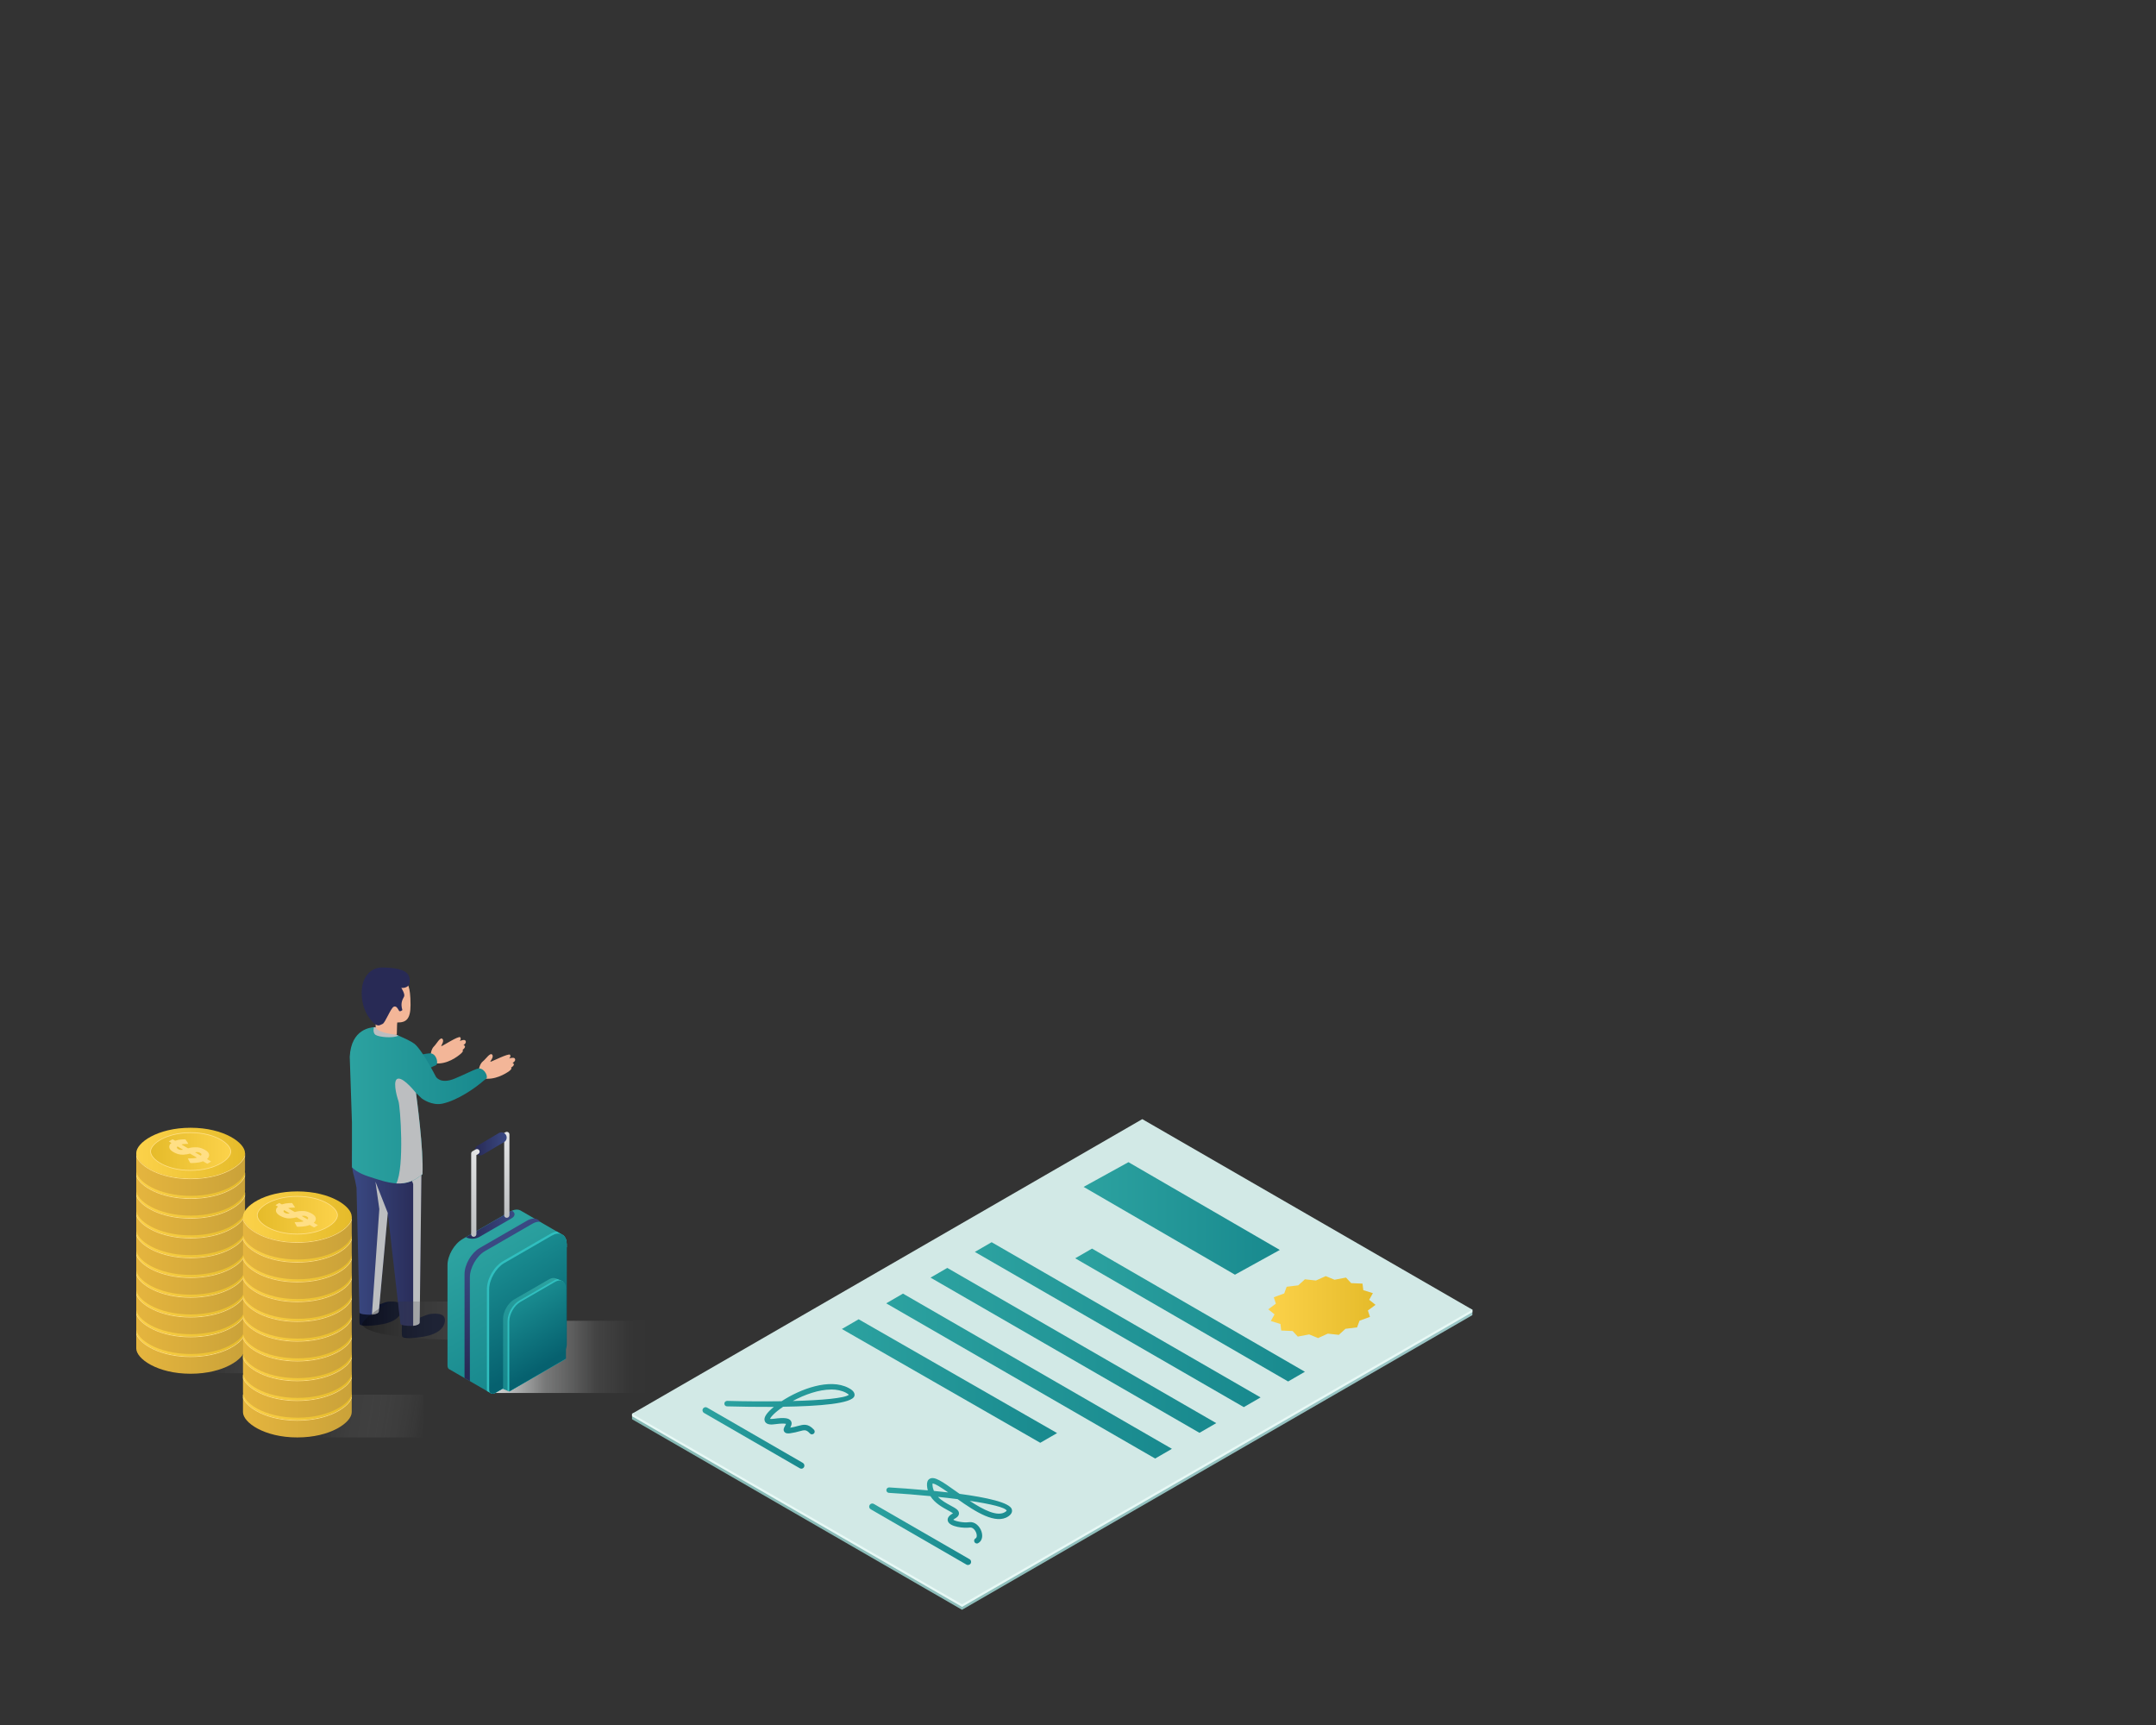 <?xml version="1.0" encoding="UTF-8"?>
<svg xmlns="http://www.w3.org/2000/svg" xmlns:xlink="http://www.w3.org/1999/xlink" viewBox="0 0 500 400">
  <rect x="0" y="0" width="500" height="400" fill="#333333" stroke="none"/>
  <defs>
    <linearGradient id="linear-gradient" x1="146.58" y1="317.03" x2="341.46" y2="317.03" gradientUnits="userSpaceOnUse">
      <stop offset="0" stop-color="#86b9b4"/>
      <stop offset="1" stop-color="#9cc7c7"/>
    </linearGradient>
    <linearGradient id="linear-gradient-2" x1="251.3" y1="282.53" x2="296.8" y2="282.53" gradientUnits="userSpaceOnUse">
      <stop offset="0" stop-color="#2ca2a0"/>
      <stop offset="1" stop-color="#18898e"/>
    </linearGradient>
    <linearGradient id="linear-gradient-3" x1="249.35" y1="304.93" x2="302.62" y2="304.93" xlink:href="#linear-gradient-2"/>
    <linearGradient id="linear-gradient-4" x1="226.08" y1="307.17" x2="292.34" y2="307.17" xlink:href="#linear-gradient-2"/>
    <linearGradient id="linear-gradient-5" x1="215.8" y1="313.13" x2="282.06" y2="313.13" xlink:href="#linear-gradient-2"/>
    <linearGradient id="linear-gradient-6" x1="205.52" y1="319.09" x2="271.78" y2="319.09" xlink:href="#linear-gradient-2"/>
    <linearGradient id="linear-gradient-7" x1="195.24" y1="320.24" x2="245.15" y2="320.24" xlink:href="#linear-gradient-2"/>
    <linearGradient id="linear-gradient-8" x1="201.58" y1="355.76" x2="225.22" y2="355.76" xlink:href="#linear-gradient-2"/>
    <linearGradient id="linear-gradient-9" x1="162.91" y1="333.44" x2="186.55" y2="333.44" xlink:href="#linear-gradient-2"/>
    <linearGradient id="linear-gradient-10" x1="294.12" y1="303.09" x2="319" y2="303.09" gradientUnits="userSpaceOnUse">
      <stop offset="0" stop-color="#fcd24a"/>
      <stop offset="1" stop-color="#e5bb2a"/>
    </linearGradient>
    <linearGradient id="linear-gradient-11" x1="170.5" y1="-21.48" x2="188.52" y2="-18.08" gradientTransform="translate(9.73 247.69) rotate(30) skewX(-30)" xlink:href="#linear-gradient-2"/>
    <linearGradient id="linear-gradient-12" x1="211.79" y1="-20.35" x2="236" y2="-15.78" gradientTransform="translate(9.73 247.69) rotate(30) skewX(-30)" xlink:href="#linear-gradient-2"/>
    <linearGradient id="linear-gradient-13" x1="81.57" y1="287.02" x2="97.75" y2="287.02" gradientUnits="userSpaceOnUse">
      <stop offset="0" stop-color="#3a4983"/>
      <stop offset="1" stop-color="#282a55"/>
    </linearGradient>
    <linearGradient id="linear-gradient-14" x1="81.07" y1="256.31" x2="112.87" y2="256.31" xlink:href="#linear-gradient-2"/>
    <linearGradient id="New_Gradient_Swatch_1" data-name="New Gradient Swatch 1" x1="83.99" y1="306.27" x2="129.71" y2="306.27" gradientUnits="userSpaceOnUse">
      <stop offset="0" stop-color="#000" stop-opacity=".3"/>
      <stop offset="1" stop-color="#fff" stop-opacity="0"/>
    </linearGradient>
    <linearGradient id="linear-gradient-15" x1="114.83" y1="314.64" x2="150.84" y2="314.64" gradientUnits="userSpaceOnUse">
      <stop offset="0" stop-color="#d1d3d4"/>
      <stop offset=".32" stop-color="rgba(225, 227, 227, .63)" stop-opacity=".63"/>
      <stop offset=".65" stop-color="rgba(241, 242, 242, .29)" stop-opacity=".29"/>
      <stop offset=".88" stop-color="rgba(251, 251, 251, .08)" stop-opacity=".08"/>
      <stop offset="1" stop-color="#fff" stop-opacity="0"/>
    </linearGradient>
    <linearGradient id="linear-gradient-16" x1="109.87" y1="288.9" x2="124.91" y2="314.95" xlink:href="#linear-gradient-2"/>
    <linearGradient id="linear-gradient-17" x1="626.56" y1="294.66" x2="614.91" y2="313.3" gradientTransform="translate(742.48) rotate(-180) scale(1 -1)" gradientUnits="userSpaceOnUse">
      <stop offset="0" stop-color="#18898e"/>
      <stop offset="1" stop-color="#06616f"/>
    </linearGradient>
    <linearGradient id="linear-gradient-18" x1="632.37" y1="291.22" x2="620.75" y2="309.82" gradientTransform="translate(742.48) rotate(-180) scale(1 -1)" xlink:href="#linear-gradient-13"/>
    <linearGradient id="linear-gradient-19" x1="623.15" y1="284" x2="634.41" y2="284" gradientTransform="translate(742.48) rotate(-180) scale(1 -1)" xlink:href="#linear-gradient-13"/>
    <linearGradient id="linear-gradient-20" x1="620.38" y1="269.78" x2="629.53" y2="275.07" gradientTransform="translate(742.48) rotate(-180) scale(1 -1)" gradientUnits="userSpaceOnUse">
      <stop offset="0" stop-color="#e6e7e8"/>
      <stop offset=".97" stop-color="#bcbec0"/>
      <stop offset="1" stop-color="#d1d3d4"/>
    </linearGradient>
    <linearGradient id="linear-gradient-21" x1="624.98" y1="265.25" x2="632.35" y2="265.25" gradientTransform="translate(742.48) rotate(-180) scale(1 -1)" xlink:href="#linear-gradient-13"/>
    <linearGradient id="linear-gradient-22" x1="627.29" y1="273.76" x2="637.18" y2="279.47" xlink:href="#linear-gradient-20"/>
    <linearGradient id="linear-gradient-23" x1="130.9" y1="298.64" x2="117.64" y2="319.87" xlink:href="#linear-gradient-2"/>
    <linearGradient id="linear-gradient-24" x1="622.37" y1="303.01" x2="614.57" y2="315.5" xlink:href="#linear-gradient-17"/>
    <linearGradient id="New_Gradient_Swatch_1-2" data-name="New Gradient Swatch 1" x1="43.44" y1="311.08" x2="74.02" y2="315.83" xlink:href="#New_Gradient_Swatch_1"/>
    <linearGradient id="linear-gradient-25" x1="31.61" y1="312.68" x2="56.82" y2="312.68" gradientUnits="userSpaceOnUse">
      <stop offset="0" stop-color="#e5b53e"/>
      <stop offset="1" stop-color="#caa239"/>
    </linearGradient>
    <linearGradient id="linear-gradient-26" x1="31.61" y1="308.63" x2="56.82" y2="308.63" xlink:href="#linear-gradient-10"/>
    <linearGradient id="linear-gradient-27" x1="34.99" y1="308.28" x2="53.44" y2="308.28" gradientUnits="userSpaceOnUse">
      <stop offset="0" stop-color="#e5bb2a"/>
      <stop offset="1" stop-color="#fcd24a"/>
    </linearGradient>
    <linearGradient id="linear-gradient-28" y1="308.1" y2="308.1" xlink:href="#linear-gradient-25"/>
    <linearGradient id="linear-gradient-29" x1="31.61" y1="304.05" x2="56.82" y2="304.05" xlink:href="#linear-gradient-10"/>
    <linearGradient id="linear-gradient-30" y1="303.7" y2="303.7" xlink:href="#linear-gradient-27"/>
    <linearGradient id="linear-gradient-31" y1="303.52" y2="303.52" xlink:href="#linear-gradient-25"/>
    <linearGradient id="linear-gradient-32" x1="31.61" y1="299.47" x2="56.82" y2="299.47" xlink:href="#linear-gradient-10"/>
    <linearGradient id="linear-gradient-33" y1="299.11" y2="299.11" xlink:href="#linear-gradient-27"/>
    <linearGradient id="linear-gradient-34" y1="298.93" y2="298.93" xlink:href="#linear-gradient-25"/>
    <linearGradient id="linear-gradient-35" x1="31.61" y1="294.88" x2="56.82" y2="294.88" xlink:href="#linear-gradient-10"/>
    <linearGradient id="linear-gradient-36" y1="294.53" y2="294.53" xlink:href="#linear-gradient-27"/>
    <linearGradient id="linear-gradient-37" y1="294.35" y2="294.35" xlink:href="#linear-gradient-25"/>
    <linearGradient id="linear-gradient-38" x1="31.61" y1="290.3" x2="56.82" y2="290.3" xlink:href="#linear-gradient-10"/>
    <linearGradient id="linear-gradient-39" y1="289.94" y2="289.94" xlink:href="#linear-gradient-27"/>
    <linearGradient id="linear-gradient-40" y1="289.76" y2="289.76" xlink:href="#linear-gradient-25"/>
    <linearGradient id="linear-gradient-41" x1="31.61" y1="285.71" x2="56.82" y2="285.71" xlink:href="#linear-gradient-10"/>
    <linearGradient id="linear-gradient-42" y1="285.36" y2="285.36" xlink:href="#linear-gradient-27"/>
    <linearGradient id="linear-gradient-43" y1="285.18" y2="285.18" xlink:href="#linear-gradient-25"/>
    <linearGradient id="linear-gradient-44" x1="31.61" y1="281.13" x2="56.82" y2="281.13" xlink:href="#linear-gradient-10"/>
    <linearGradient id="linear-gradient-45" y1="280.78" y2="280.78" xlink:href="#linear-gradient-27"/>
    <linearGradient id="linear-gradient-46" y1="280.59" y2="280.59" xlink:href="#linear-gradient-25"/>
    <linearGradient id="linear-gradient-47" x1="31.61" y1="276.54" x2="56.82" y2="276.54" xlink:href="#linear-gradient-10"/>
    <linearGradient id="linear-gradient-48" y1="276.19" y2="276.19" xlink:href="#linear-gradient-27"/>
    <linearGradient id="linear-gradient-49" y1="276.01" y2="276.01" xlink:href="#linear-gradient-25"/>
    <linearGradient id="linear-gradient-50" x1="31.61" y1="271.96" x2="56.82" y2="271.96" xlink:href="#linear-gradient-10"/>
    <linearGradient id="linear-gradient-51" y1="271.61" y2="271.61" xlink:href="#linear-gradient-27"/>
    <linearGradient id="linear-gradient-52" y1="271.43" y2="271.43" xlink:href="#linear-gradient-25"/>
    <linearGradient id="linear-gradient-53" x1="31.61" y1="267.38" x2="56.82" y2="267.38" xlink:href="#linear-gradient-10"/>
    <linearGradient id="linear-gradient-54" y1="267.02" y2="267.02" xlink:href="#linear-gradient-27"/>
    <linearGradient id="New_Gradient_Swatch_1-3" data-name="New Gradient Swatch 1" x1="68.05" y1="325.98" x2="98.63" y2="330.74" xlink:href="#New_Gradient_Swatch_1"/>
    <linearGradient id="linear-gradient-55" x1="56.35" y1="327.45" x2="81.57" y2="327.45" xlink:href="#linear-gradient-25"/>
    <linearGradient id="linear-gradient-56" x1="56.35" y1="323.4" x2="81.57" y2="323.4" xlink:href="#linear-gradient-10"/>
    <linearGradient id="linear-gradient-57" x1="59.74" y1="323.05" x2="78.18" y2="323.05" xlink:href="#linear-gradient-27"/>
    <linearGradient id="linear-gradient-58" x1="56.35" y1="322.87" x2="81.57" y2="322.87" xlink:href="#linear-gradient-25"/>
    <linearGradient id="linear-gradient-59" x1="56.35" y1="318.82" x2="81.57" y2="318.82" xlink:href="#linear-gradient-10"/>
    <linearGradient id="linear-gradient-60" x1="59.74" y1="318.47" x2="78.18" y2="318.47" xlink:href="#linear-gradient-27"/>
    <linearGradient id="linear-gradient-61" x1="56.35" y1="318.28" x2="81.57" y2="318.28" xlink:href="#linear-gradient-25"/>
    <linearGradient id="linear-gradient-62" x1="56.35" y1="314.23" x2="81.57" y2="314.23" xlink:href="#linear-gradient-10"/>
    <linearGradient id="linear-gradient-63" x1="59.74" y1="313.88" x2="78.18" y2="313.88" xlink:href="#linear-gradient-27"/>
    <linearGradient id="linear-gradient-64" x1="56.35" y1="313.7" x2="81.57" y2="313.7" xlink:href="#linear-gradient-25"/>
    <linearGradient id="linear-gradient-65" x1="56.35" y1="309.65" x2="81.57" y2="309.65" xlink:href="#linear-gradient-10"/>
    <linearGradient id="linear-gradient-66" x1="59.74" y1="309.3" x2="78.18" y2="309.3" xlink:href="#linear-gradient-27"/>
    <linearGradient id="linear-gradient-67" x1="56.35" y1="309.12" x2="81.57" y2="309.12" xlink:href="#linear-gradient-25"/>
    <linearGradient id="linear-gradient-68" x1="56.35" y1="305.07" x2="81.57" y2="305.07" xlink:href="#linear-gradient-10"/>
    <linearGradient id="linear-gradient-69" x1="59.74" y1="304.71" x2="78.18" y2="304.71" xlink:href="#linear-gradient-27"/>
    <linearGradient id="linear-gradient-70" x1="56.35" y1="304.53" x2="81.57" y2="304.53" xlink:href="#linear-gradient-25"/>
    <linearGradient id="linear-gradient-71" x1="56.35" y1="300.48" x2="81.57" y2="300.48" xlink:href="#linear-gradient-10"/>
    <linearGradient id="linear-gradient-72" x1="59.74" y1="300.13" x2="78.18" y2="300.13" xlink:href="#linear-gradient-27"/>
    <linearGradient id="linear-gradient-73" x1="56.35" y1="299.95" x2="81.57" y2="299.95" xlink:href="#linear-gradient-25"/>
    <linearGradient id="linear-gradient-74" x1="56.35" y1="295.9" x2="81.57" y2="295.9" xlink:href="#linear-gradient-10"/>
    <linearGradient id="linear-gradient-75" x1="59.74" y1="295.54" x2="78.18" y2="295.54" xlink:href="#linear-gradient-27"/>
    <linearGradient id="linear-gradient-76" x1="56.35" y1="295.36" x2="81.57" y2="295.36" xlink:href="#linear-gradient-25"/>
    <linearGradient id="linear-gradient-77" x1="56.35" y1="291.31" x2="81.57" y2="291.31" xlink:href="#linear-gradient-10"/>
    <linearGradient id="linear-gradient-78" x1="59.74" y1="290.96" x2="78.18" y2="290.96" xlink:href="#linear-gradient-27"/>
    <linearGradient id="linear-gradient-79" x1="56.35" y1="290.78" x2="81.57" y2="290.78" xlink:href="#linear-gradient-25"/>
    <linearGradient id="linear-gradient-80" x1="56.35" y1="286.73" x2="81.57" y2="286.73" xlink:href="#linear-gradient-10"/>
    <linearGradient id="linear-gradient-81" x1="59.74" y1="286.38" x2="78.18" y2="286.38" xlink:href="#linear-gradient-27"/>
    <linearGradient id="linear-gradient-82" x1="56.35" y1="286.19" x2="81.57" y2="286.19" xlink:href="#linear-gradient-25"/>
    <linearGradient id="linear-gradient-83" x1="56.35" y1="282.14" x2="81.57" y2="282.14" xlink:href="#linear-gradient-10"/>
    <linearGradient id="linear-gradient-84" x1="59.74" y1="281.79" x2="78.18" y2="281.79" xlink:href="#linear-gradient-27"/>
  </defs>
  <g style="isolation: isolate;">
    <g id="Layer_2" data-name="Layer 2">
      <g id="Layer_2-2" data-name="Layer 2">
        <g id="Front">
          <rect width="500" height="400" style="fill: none; stroke-width: 0px;"/>
          <g>
            <polygon points="341.46 303.69 341.46 304.96 223.11 373.28 222.94 373.19 146.58 329.1 146.58 327.83 149.32 326.78 149.84 327.2 159.02 321.91 264.91 260.78 337.07 302.43 341.46 303.69" style="fill: url(#linear-gradient); stroke-width: 0px;"/>
            <polygon points="341.46 303.69 341.46 304.27 223.11 372.61 146.58 328.41 146.58 327.83 149.32 326.78 149.84 327.2 159.02 321.91 264.91 260.78 337.07 302.43 341.46 303.69" style="fill: #e8f9f6; stroke-width: 0px;"/>
            <polygon points="146.57 327.83 223.11 372.02 341.45 303.69 264.91 259.51 146.57 327.83" style="fill: #d2e9e6; stroke-width: 0px;"/>
            <g>
              <polygon points="251.3 275.22 286.4 295.58 296.8 289.84 261.7 269.49 251.3 275.22" style="fill: url(#linear-gradient-2); stroke-width: 0px;"/>
              <polygon points="249.35 291.78 298.73 320.34 302.62 318.09 253.25 289.53 249.35 291.78" style="fill: url(#linear-gradient-3); stroke-width: 0px;"/>
              <polygon points="226.08 290.3 288.45 326.29 292.34 324.04 229.97 288.05 226.08 290.3" style="fill: url(#linear-gradient-4); stroke-width: 0px;"/>
              <polygon points="215.8 296.26 278.17 332.25 282.06 330 219.69 294.01 215.8 296.26" style="fill: url(#linear-gradient-5); stroke-width: 0px;"/>
              <polygon points="205.52 302.22 267.89 338.21 271.78 335.96 209.41 299.97 205.52 302.22" style="fill: url(#linear-gradient-6); stroke-width: 0px;"/>
              <polygon points="195.24 308.17 241.25 334.56 245.15 332.31 199.13 305.92 195.24 308.17" style="fill: url(#linear-gradient-7); stroke-width: 0px;"/>
            </g>
            <g>
              <path d="M224.49,362.89c.25,0,.49-.13.63-.36.19-.34.08-.78-.27-.98l-22.2-12.81c-.34-.21-.79-.08-.98.26-.2.35-.08.79.26.98l22.19,12.82c.11.07.24.1.36.1Z" style="fill: url(#linear-gradient-8); stroke-width: 0px;"/>
              <path d="M185.83,340.57c.25,0,.49-.13.62-.36.2-.34.08-.79-.26-.99l-22.2-12.82c-.34-.2-.78-.08-.98.26-.2.34-.08.78.26.98l22.2,12.82c.11.07.24.1.36.1Z" style="fill: url(#linear-gradient-9); stroke-width: 0px;"/>
            </g>
            <polygon points="298.39 298.38 297.82 299.93 295.4 300.82 295.89 302.3 294.12 303.61 295.58 304.78 294.72 306.32 296.94 307.01 297.13 308.53 299.77 308.64 300.97 309.93 303.62 309.43 305.67 310.28 307.93 309.25 310.49 309.53 312.03 308.13 314.72 307.8 315.29 306.25 317.71 305.36 317.23 303.88 319 302.57 317.53 301.4 318.39 299.86 316.17 299.17 315.98 297.65 313.35 297.54 312.15 296.25 309.49 296.75 307.45 295.91 305.18 296.93 302.62 296.65 301.08 298.05 298.39 298.38" style="fill: url(#linear-gradient-10); stroke-width: 0px;"/>
            <path d="M188.3,332.61c-.17,0-.34-.07-.46-.2-.88-.95-1.22-.85-2.48-.51-.54.15-1.22.33-2.09.45-.31.04-1.05.15-1.39-.36-.32-.47-.04-.98.19-1.38.06-.11.17-.3.22-.43-.21-.07-.85-.17-2.65.08-.45.06-1.81.25-2.24-.64-.33-.67.06-1.51,1.17-2.6.26-.25.56-.52.89-.78-3.83.02-7.67-.05-10.86-.13-.35,0-.62-.3-.62-.65,0-.35.34-.62.65-.62,4.26.12,8.63.14,12.63.08,4.31-2.83,11.12-5.39,15.5-3.09.41.21,1.65.87,1.39,1.86-.47,1.79-8.21,2.39-16.53,2.51-1.92,1.29-2.88,2.37-3.04,2.81.13.02.39.05.89-.02,2.38-.33,3.48-.19,3.93.47.37.55.11,1.15-.14,1.6.71-.11,1.27-.26,1.77-.4,1.31-.35,2.34-.64,3.74.87.24.26.22.66-.03.89-.12.11-.28.17-.43.17ZM192.75,322.21c-2.86,0-6.16,1.18-8.9,2.66,6.83-.18,12.11-.66,13.01-1.45-.09-.09-.28-.25-.69-.47-1-.52-2.16-.75-3.41-.75Z" style="fill: url(#linear-gradient-11); stroke-width: 0px;"/>
            <path d="M226.55,357.91c-.23,0-.46-.13-.57-.35-.16-.31-.03-.69.28-.85.32-.16.32-.7.17-1.17-.23-.72-.84-1.43-1.52-1.33-1.27.19-4.62-.1-5.08-1.47-.15-.45-.08-1.12,1.1-1.78.04-.02.07-.04.09-.05-.25-.19-.75-.46-1.14-.67-1.31-.71-3.09-1.68-4.11-3.31-3.14-.31-6.42-.57-9.62-.76-.35-.02-.61-.32-.59-.67.02-.35.34-.61.67-.59,1.96.12,5.26.34,8.94.68-.1-.35-.16-.72-.19-1.12-.05-.78.16-1.3.64-1.57,1.08-.6,2.76.54,6.15,2.96.25.18.5.36.76.54,6.19.83,11.68,2,12.13,3.6.11.4.07,1-.77,1.59-2.92,2.05-7.7-1.05-11.81-3.96-1.45-.19-2.98-.36-4.56-.53.86.89,2.01,1.51,2.96,2.03,1.16.63,1.92,1.04,1.92,1.8,0,.66-.65,1.03-.86,1.15-.26.14-.39.25-.46.32.45.35,2.36.76,3.64.57,1.39-.2,2.51.95,2.91,2.2.37,1.19.05,2.24-.82,2.68-.09.05-.19.07-.28.07ZM224.89,348.02c3.15,2.08,6.48,3.81,8.29,2.54.24-.17.28-.26.28-.27-.31-.74-3.71-1.55-8.57-2.27ZM216.58,345.72c1.09.11,2.21.22,3.32.35-1.52-1.07-3.14-2.12-3.64-2.06.01.03-.02.14,0,.38.03.49.15.93.32,1.33Z" style="fill: url(#linear-gradient-12); stroke-width: 0px;"/>
          </g>
          <g>
            <path d="M99.89,244.47s.12-1.22.74-1.81c.62-.59,1.47-2.31,1.99-1.73.52.58-.55,1.73-.21,1.64.34-.08,4-2.46,4.32-2.04.32.41-.12.87-.12.87,0,0,1.07-.47,1.32-.11.26.36.02.75-.43,1.05,0,0,.91.24-.24,1.13,0,0,.39.18-.38.86-.76.67-3.19,2.51-5.82,2.24,0,0-1.32-1.58-1.18-2.12Z" style="fill: #f3b698; stroke-width: 0px;"/>
            <path d="M84.23,248.59s0-.03,0-.03l.93,1.54h0c.17.21,1.81,1.99,4.39,1.66,1.53-.19,4.83-1.6,7.56-2.87,1.34-.62,2.54-1.21,3.33-1.6.48-.24.64-.21.77-.38.48-.62-.09-2.78-1.6-2.66-1.09.08-1.83.35-4.07.69-.19.02-.41.06-.63.09-3.68.5-5.28,1.07-5.28,1.07,0,0-.64-3.86-1.79-6.47-.02,0-.93.48-.94.48,0,0-5.69,3.34-2.66,8.49Z" style="fill: #19888e; stroke-width: 0px;"/>
            <path d="M111.08,247.82s.24-1.2.92-1.72c.67-.52,1.7-2.15,2.16-1.52.46.63-.72,1.67-.37,1.61.35-.05,4.23-2.04,4.5-1.6.27.45-.22.85-.22.85,0,0,1.11-.36,1.33.03.22.38-.06.75-.53,1,0,0,.88.34-.35,1.1,0,0,.36.22-.46.82-.82.6-3.43,2.18-6.02,1.65,0,0-1.16-1.71-.97-2.23Z" style="fill: #f3b698; stroke-width: 0px;"/>
            <path d="M95.74,306.27s3.1-1.48,4.15-1.59c1.05-.11,3.38-.26,3.3,1.5-.07,1.76-1.74,3.17-4.6,3.7-2.85.52-5.18.52-5.33,0-.15-.53-.03-2.93-.03-2.93l2.51-.68Z" style="fill: #0f152b; stroke-width: 0px;"/>
            <path d="M85.9,303.44s3-1.47,4.05-1.58c1.05-.11,3.34-.23,3.27,1.54-.08,1.76-1.61,3.12-4.46,3.64-2.85.53-5.18.53-5.33,0-.15-.53-.03-2.93-.03-2.93l2.51-.67Z" style="fill: #0f152b; stroke-width: 0px;"/>
            <path d="M97.75,270.35l-.42,36.34c0,.36-.65.67-1.51.75-.14.02-.29.02-.44.02-1.07,0-2.52-.12-2.52-.54l-2.93-25.63-2.08,22.81c0,.38-.69.69-1.6.75-.11.02-.23.02-.34.02-1.07,0-2.55-.13-2.55-.54l-.68-28.94c-.23-1.28-.46-2.29-.61-2.77-.7-1.97-.44-5.79-.44-5.79.25-.67,5.35.17,9.06.98,1.21.27,2.28.5,2.96.69.19.05.33.09.46.13,2.16.65,3.65,1.73,3.65,1.73Z" style="fill: url(#linear-gradient-13); stroke-width: 0px;"/>
            <path d="M89.93,281.29l-2.08,22.81c0,.38-.69.69-1.6.75l1.72-24.48-.9-6.36,2.87,7.28Z" style="fill: #bcbec0; mix-blend-mode: multiply; stroke-width: 0px;"/>
            <path d="M97.75,270.35l-.42,36.34c0,.36-.65.67-1.51.75v-32.88l-2.18-6.07c.19.05.33.09.46.13,2.16.65,3.65,1.73,3.65,1.73Z" style="fill: #bcbec0; mix-blend-mode: multiply; stroke-width: 0px;"/>
            <path d="M112.82,250.01c-.08.2-.24.21-.64.56-2.03,1.79-6.03,4.54-9.49,5.33-2.53.57-4.71-1.07-4.92-1.22h0s-1.29-1.26-1.29-1.26v.03c.1.72,1.81,13.23,1.5,18.82-.03.03-.06.05-.09.08-1.12.95-2.22,1.53-3.35,1.82-.55.15-1.1.22-1.66.25-.31.01-.63.01-.95-.01-2.09-.11-4.24-.88-6.55-1.63-1.74-.57-2.97-1.31-3.76-2.1v-1.1s0-3.09,0-3.09v-6.25s-.51-15.17-.51-15.17c.32-6.61,5.05-6.8,5.66-6.89.01,0,.04,0,.05,0,.53.03,3.22.95,5.6,1.97,1.54.65,2.97,1.34,3.65,1.86.06.05.12.1.19.16.75.66,1.69,2.03,2.54,3.42,1.23,2.01,2.28,4.06,2.28,4.06,0,0,1,1.88,4.42.44,2.55-1.07,4-1.86,5.12-2.25,1.43-.5,2.54,1.44,2.24,2.16Z" style="fill: url(#linear-gradient-14); stroke-width: 0px;"/>
            <path d="M97.96,272.28s-.06.05-.09.08c-1.12.95-2.22,1.53-3.35,1.82-.55.14-1.1.22-1.66.25-.32.01-.63.01-.95,0,1.93-3.8.92-17.92.49-19.12-.5-1.42-1.42-5.13,0-5.2,1.42-.07,4.07,3.33,4.07,3.33v.03c.1.72,1.81,13.23,1.5,18.82Z" style="fill: #bcbec0; mix-blend-mode: multiply; stroke-width: 0px;"/>
            <path d="M92.4,240.16c-1.29.65-4.48.33-5.28-.17-.79-.51-.39-1.8-.39-1.8.38-.05,3.17.91,5.67,1.97Z" style="fill: #bcbec0; mix-blend-mode: multiply; stroke-width: 0px;"/>
            <path d="M94.38,228.18l-.51.13c.03-.12.05-.21.05-.21l-3.67-.45-3.13,7.94v2.65c.52,1.31,4.76,1.69,4.86,1.74.1.04.06-2.6.15-2.87,0,0,0,0,0-.01,2,.02,3.08-.69,3.08-4.07,0-4.7-.84-4.86-.84-4.86Z" style="fill: #f3b698; stroke-width: 0px;"/>
            <path d="M93.31,234.23s-.55.47-.76.17c-.21-.3-.57-1.28-1.25-.95-.69.33-1.97,3.73-2.57,3.98-.6.24-1.04.76-2.1-.24-1.16-1.09-2.78-3.36-2.75-7.12.03-3.93,2.5-5.72,4.59-5.72,6.46,0,6.6,1.95,6.53,3.32-.09,1.64-1.93,1.4-1.93,1.4,0,0,.89,1.4.66,1.97-.24.57-.97,1.38-.41,3.2Z" style="fill: #282a55; stroke-width: 0px;"/>
            <path d="M129.71,301.8h-39.31s-7.23,4.41-6.33,5.55c4.02,5.12,45.65,2.92,45.65,2.92v-8.47Z" style="fill: url(#New_Gradient_Swatch_1); mix-blend-mode: multiply; stroke-width: 0px;"/>
          </g>
          <g>
            <rect x="114.83" y="306.27" width="36.01" height="16.74" style="fill: url(#linear-gradient-15); mix-blend-mode: multiply; stroke-width: 0px;"/>
            <path d="M131.43,288.56v.61l-14.38,32.56-2.22,1.28c-.34.19-.64.23-.88.13l-.21-.12-.78-.45-8.69-5.02c-.05-.01-.1-.04-.14-.08h-.02c-.2-.17-.33-.46-.33-.85v-23.25c0-2.24,1.56-4.95,3.51-6.06l.77-.45,10.22-5.91c.14-.07.29-.14.43-.21.75-.33,1.43-.34,1.96-.07.05.03.11.06.17.1l8.27,4.79,1.05.61.47.28c.5.41.8,1.13.8,2.1Z" style="fill: url(#linear-gradient-16); stroke-width: 0px;"/>
            <path d="M131.43,288.56v.61l-14.38,32.56-2.22,1.28c-.34.19-.64.23-.88.13l-.21-.12-.78-.45c-.03-.11-.04-.23-.04-.38v-23.25c0-2.44,1.65-5.29,3.75-6.5l11-6.35c.49-.28.98-.46,1.44-.52l1.05.61.47.28c.5.41.8,1.13.8,2.1Z" style="fill: #30bfbf; stroke-width: 0px;"/>
            <path d="M113.44,298.95v23.25c0,.38.11.66.31.82l.21.12c.24.1.55.06.88-.14l1.03-.59.81-.47.39-.23,11.95-6.89.81-.47.22-.13c.77-.44,1.4-1.53,1.4-2.42v-23.25c0-.97-.3-1.69-.79-2.1-.14-.12-.3-.21-.47-.27-.61-.24-1.38-.15-2.24.35l-11,6.35c-1.93,1.12-3.5,3.83-3.5,6.06Z" style="fill: url(#linear-gradient-17); stroke-width: 0px;"/>
            <path d="M107.73,295.45v24.1l1.24.71v-24.09c0-2.22,1.57-4.95,3.5-6.06l11-6.35c.65-.37,1.26-.52,1.79-.44-.1-.14-.2-.26-.32-.36-.14-.11-.3-.21-.47-.26-.6-.24-1.38-.15-2.24.35l-11,6.35c-1.93,1.12-3.5,3.83-3.5,6.06Z" style="fill: url(#linear-gradient-18); stroke-width: 0px;"/>
            <path d="M108.07,286.88s.03.02.05.03c.8.46,2.14.44,2.99-.05l7.56-4.37c.85-.49.89-1.26.08-1.73,0,0-.02,0-.03-.02-.15.06-.29.14-.44.22l-10.21,5.91Z" style="fill: url(#linear-gradient-19); stroke-width: 0px;"/>
            <path d="M117.53,282.39c.34,0,.61-.27.61-.61v-18.72c0-.22-.11-.42-.3-.52-.19-.11-.42-.11-.61,0l-2.24,1.29c-.29.17-.39.54-.22.83.17.29.54.39.83.22l1.33-.77v17.67c0,.33.27.61.61.61Z" style="fill: url(#linear-gradient-20); stroke-width: 0px;"/>
            <path d="M111.34,267.93c.21,0,.42-.05.62-.17l4.95-2.93c.58-.34.77-1.08.43-1.66-.34-.58-1.09-.77-1.66-.43l-4.95,2.93c-.58.34-.77,1.08-.43,1.66.23.38.63.6,1.04.6Z" style="fill: url(#linear-gradient-21); stroke-width: 0px;"/>
            <path d="M109.87,286.79c.33,0,.61-.27.61-.61v-18.34l.45-.26c.29-.17.39-.54.22-.83-.17-.29-.54-.39-.83-.22l-.75.43c-.19.11-.3.31-.3.53v18.7c0,.33.27.61.61.61Z" style="fill: url(#linear-gradient-22); stroke-width: 0px;"/>
            <path d="M131.26,315.06l-13.14,7.59-.41-.16-1.04-.41v-16.32c0-1.62,1.15-3.61,2.56-4.43l8.03-4.64c.62-.37,1.18-.43,1.63-.26l.38.15,1.29.54-.76.86c0,.06.01.12.01.18v15.44l1.45,1.46Z" style="fill: url(#linear-gradient-23); stroke-width: 0px;"/>
            <path d="M131.26,315.06l-13.14,7.59-.41-.16v-16.16c0-1.79,1.21-3.89,2.76-4.77l8.03-4.64c.25-.15.51-.26.76-.33l1.29.54-.76.86c0,.06.01.12.01.18v15.44l1.45,1.46Z" style="fill: #30bfbf; stroke-width: 0px;"/>
            <path d="M118.11,306.33v16.32l.39-.23,12.76-7.36v-16.32c0-.71-.22-1.24-.57-1.54-.11-.08-.22-.15-.35-.19-.44-.18-1.01-.11-1.63.25l-8.03,4.64c-1.41.82-2.56,2.81-2.56,4.43Z" style="fill: url(#linear-gradient-24); stroke-width: 0px;"/>
          </g>
          <g>
            <rect x="43.84" y="308.49" width="29.78" height="9.92" style="fill: url(#New_Gradient_Swatch_1-2); mix-blend-mode: multiply; stroke-width: 0px;"/>
            <g>
              <path d="M56.82,308.63v4.05c0,2.39-4.91,5.87-12.61,5.87s-12.61-3.47-12.61-5.87v-4.05h3.85c2.16-1.05,5.16-1.81,8.76-1.81s6.59.76,8.76,1.81h3.85Z" style="fill: url(#linear-gradient-25); stroke-width: 0px;"/>
              <path d="M56.82,308.63v.82c-.92,2.36-5.64,5.22-12.61,5.22s-11.68-2.85-12.61-5.22v-.82c0,2.39,4.91,5.87,12.61,5.87s12.61-3.48,12.61-5.87Z" style="fill: #ffdf85; stroke-width: 0px;"/>
              <path d="M56.82,308.63c0,2.39-4.91,5.87-12.61,5.87s-12.61-3.48-12.61-5.87,4.91-5.87,12.61-5.87,12.61,3.48,12.61,5.87Z" style="fill: url(#linear-gradient-26); stroke-width: 0px;"/>
              <path d="M44.22,312.74c-5.73,0-9.39-2.64-9.39-4.46s3.66-4.46,9.39-4.46,9.39,2.64,9.39,4.46-3.66,4.46-9.39,4.46Z" style="fill: #ffdf85; stroke-width: 0px;"/>
              <path d="M53.44,308.28c0,1.75-3.59,4.29-9.22,4.29s-9.22-2.54-9.22-4.29,3.59-4.29,9.22-4.29,9.22,2.54,9.22,4.29Z" style="fill: url(#linear-gradient-27); stroke-width: 0px;"/>
              <path d="M39.99,305.46s.06-.01.09,0l.54.31s.32-.06.88-.22c.72-.1,1.22-.12,1.51-.08.47.66.69,1,.66,1.02-.92.02-1.44.07-1.58.15l1.53.89c.62-.21,1.38-.28,2.26-.22.56.07,1.12.27,1.68.59.93.54,1.17,1.16.71,1.87l-.27.25.94.54s.04.04.01.06l-.82.47s-.06.02-.1,0l-.97-.56c-.4.23-1.23.38-2.49.43l-.41-.02-.05-.03c-.39-.65-.55-.99-.5-1.02.95,0,1.65-.05,2.08-.19l-1.63-.94c-.41.13-.93.22-1.57.26-.78.02-1.53-.18-2.27-.61-.93-.54-1.19-1.14-.78-1.82.12-.13.22-.23.32-.28l-.57-.33s-.04-.04,0-.06l.82-.47ZM41.38,307.75c.28.16.64.2,1.08.11l-1.31-.76c-.21.22-.16.42.15.6l.09.05ZM46.57,309.24c.23-.24.21-.43-.06-.58l-.19-.11c-.28-.16-.65-.19-1.1-.09l1.35.78Z" style="fill: #ffdf85; stroke-width: 0px;"/>
            </g>
            <g>
              <path d="M56.82,304.05v4.05c0,2.39-4.91,5.87-12.61,5.87s-12.61-3.47-12.61-5.87v-4.05h3.85c2.16-1.06,5.16-1.82,8.76-1.82s6.59.76,8.76,1.82h3.85Z" style="fill: url(#linear-gradient-28); stroke-width: 0px;"/>
              <path d="M56.82,304.05v.82c-.92,2.36-5.64,5.22-12.61,5.22s-11.68-2.85-12.61-5.22v-.82c0,2.39,4.91,5.87,12.61,5.87s12.61-3.47,12.61-5.87Z" style="fill: #ffdf85; stroke-width: 0px;"/>
              <path d="M56.82,304.05c0,2.39-4.91,5.87-12.61,5.87s-12.61-3.47-12.61-5.87,4.91-5.87,12.61-5.87,12.61,3.47,12.61,5.87Z" style="fill: url(#linear-gradient-29); stroke-width: 0px;"/>
              <path d="M44.22,308.15c-5.73,0-9.39-2.64-9.39-4.46s3.66-4.46,9.39-4.46,9.39,2.64,9.39,4.46-3.66,4.46-9.39,4.46Z" style="fill: #ffdf85; stroke-width: 0px;"/>
              <path d="M53.44,303.7c0,1.75-3.59,4.29-9.22,4.29s-9.22-2.54-9.22-4.29,3.59-4.29,9.22-4.29,9.22,2.54,9.22,4.29Z" style="fill: url(#linear-gradient-30); stroke-width: 0px;"/>
              <path d="M39.99,300.87s.06-.01.09,0l.54.31s.32-.06.88-.22c.72-.1,1.22-.12,1.51-.08.47.66.69,1,.66,1.02-.92.02-1.44.07-1.58.15l1.53.88c.62-.21,1.38-.28,2.26-.21.56.07,1.12.26,1.68.59.93.54,1.17,1.16.71,1.87l-.27.26.94.54s.04.04.01.06l-.82.47s-.06.02-.1,0l-.97-.56c-.4.23-1.23.38-2.49.43l-.41-.02-.05-.03c-.39-.65-.55-.99-.5-1.02.95,0,1.65-.05,2.08-.19l-1.63-.94c-.41.13-.93.22-1.57.26-.78.02-1.53-.18-2.27-.61-.93-.54-1.19-1.14-.78-1.83.12-.13.22-.23.32-.28l-.57-.33s-.04-.04,0-.06l.82-.47ZM41.38,303.17c.28.16.64.2,1.08.11l-1.31-.76c-.21.22-.16.42.15.6l.09.05ZM46.57,304.66c.23-.23.21-.43-.06-.58l-.19-.11c-.28-.16-.65-.19-1.1-.09l1.35.78Z" style="fill: #ffdf85; stroke-width: 0px;"/>
            </g>
            <g>
              <path d="M56.82,299.46v4.05c0,2.39-4.91,5.87-12.61,5.87s-12.61-3.47-12.61-5.87v-4.05h3.85c2.16-1.06,5.16-1.82,8.76-1.82s6.59.76,8.76,1.82h3.85Z" style="fill: url(#linear-gradient-31); stroke-width: 0px;"/>
              <path d="M56.82,299.46v.82c-.92,2.36-5.64,5.22-12.61,5.22s-11.68-2.85-12.61-5.22v-.82c0,2.39,4.91,5.87,12.61,5.87s12.61-3.48,12.61-5.87Z" style="fill: #ffdf85; stroke-width: 0px;"/>
              <path d="M56.82,299.46c0,2.39-4.91,5.87-12.61,5.87s-12.61-3.48-12.61-5.87,4.91-5.87,12.61-5.87,12.61,3.48,12.61,5.87Z" style="fill: url(#linear-gradient-32); stroke-width: 0px;"/>
              <path d="M44.22,303.57c-5.73,0-9.39-2.64-9.39-4.46s3.66-4.46,9.39-4.46,9.39,2.64,9.39,4.46-3.66,4.46-9.39,4.46Z" style="fill: #ffdf85; stroke-width: 0px;"/>
              <path d="M53.44,299.11c0,1.75-3.59,4.29-9.22,4.29s-9.22-2.54-9.22-4.29,3.59-4.29,9.22-4.29,9.22,2.54,9.22,4.29Z" style="fill: url(#linear-gradient-33); stroke-width: 0px;"/>
              <path d="M39.99,296.29s.06-.01.09,0l.54.31s.32-.06.88-.22c.72-.1,1.22-.12,1.51-.08.47.66.69,1,.66,1.02-.92.02-1.44.07-1.58.15l1.53.89c.62-.21,1.38-.28,2.26-.21.56.07,1.12.26,1.68.59.93.54,1.17,1.16.71,1.87l-.27.26.94.54s.04.04.01.05l-.82.48s-.06.02-.1,0l-.97-.56c-.4.23-1.23.38-2.49.43l-.41-.02-.05-.03c-.39-.65-.55-.99-.5-1.02.95,0,1.65-.05,2.08-.19l-1.63-.94c-.41.13-.93.22-1.57.26-.78.02-1.53-.18-2.27-.61-.93-.54-1.19-1.14-.78-1.83.12-.13.22-.23.32-.28l-.57-.33s-.04-.04,0-.06l.82-.48ZM41.38,298.58c.28.17.64.2,1.08.11l-1.31-.76c-.21.22-.16.42.15.6l.09.05ZM46.57,300.07c.23-.23.21-.43-.06-.58l-.19-.11c-.28-.16-.65-.19-1.1-.09l1.35.78Z" style="fill: #ffdf85; stroke-width: 0px;"/>
            </g>
            <g>
              <path d="M56.82,294.88v4.05c0,2.39-4.91,5.87-12.61,5.87s-12.61-3.47-12.61-5.87v-4.05h3.85c2.16-1.06,5.16-1.82,8.76-1.82s6.59.76,8.76,1.82h3.85Z" style="fill: url(#linear-gradient-34); stroke-width: 0px;"/>
              <path d="M56.82,294.88v.82c-.92,2.36-5.64,5.22-12.61,5.22s-11.68-2.85-12.61-5.22v-.82c0,2.39,4.91,5.87,12.61,5.87s12.61-3.48,12.61-5.87Z" style="fill: #ffdf85; stroke-width: 0px;"/>
              <path d="M56.82,294.88c0,2.39-4.91,5.87-12.61,5.87s-12.61-3.48-12.61-5.87,4.91-5.87,12.61-5.87,12.61,3.48,12.61,5.87Z" style="fill: url(#linear-gradient-35); stroke-width: 0px;"/>
              <path d="M44.22,298.99c-5.73,0-9.39-2.64-9.39-4.46s3.66-4.46,9.39-4.46,9.39,2.64,9.39,4.46-3.66,4.46-9.39,4.46Z" style="fill: #ffdf85; stroke-width: 0px;"/>
              <path d="M53.44,294.53c0,1.75-3.59,4.29-9.22,4.29s-9.22-2.54-9.22-4.29,3.59-4.29,9.22-4.29,9.22,2.54,9.22,4.29Z" style="fill: url(#linear-gradient-36); stroke-width: 0px;"/>
              <path d="M39.99,291.71s.06-.01.09,0l.54.31s.32-.06.88-.22c.72-.1,1.22-.12,1.51-.08.47.66.69,1.01.66,1.03-.92.02-1.44.07-1.58.15l1.53.89c.62-.21,1.38-.28,2.26-.22.56.07,1.12.27,1.68.59.93.54,1.17,1.16.71,1.87l-.27.25.94.55s.04.04.01.05l-.82.48s-.06.02-.1,0l-.97-.56c-.4.23-1.23.38-2.49.43l-.41-.02-.05-.03c-.39-.65-.55-.99-.5-1.02.95,0,1.65-.05,2.08-.19l-1.63-.94c-.41.13-.93.22-1.57.26-.78.02-1.53-.18-2.27-.61-.93-.54-1.19-1.14-.78-1.83.12-.13.22-.23.32-.28l-.57-.33s-.04-.04,0-.06l.82-.47ZM41.38,294c.28.16.64.2,1.08.11l-1.31-.76c-.21.22-.16.42.15.6l.09.05ZM46.57,295.49c.23-.23.21-.43-.06-.58l-.19-.11c-.28-.16-.65-.19-1.1-.09l1.35.78Z" style="fill: #ffdf85; stroke-width: 0px;"/>
            </g>
            <g>
              <path d="M56.82,290.3v4.05c0,2.39-4.91,5.87-12.61,5.87s-12.61-3.47-12.61-5.87v-4.05h3.85c2.16-1.05,5.16-1.81,8.76-1.81s6.59.76,8.76,1.81h3.85Z" style="fill: url(#linear-gradient-37); stroke-width: 0px;"/>
              <path d="M56.82,290.3v.82c-.92,2.36-5.64,5.22-12.61,5.22s-11.68-2.85-12.61-5.22v-.82c0,2.39,4.91,5.87,12.61,5.87s12.61-3.48,12.61-5.87Z" style="fill: #ffdf85; stroke-width: 0px;"/>
              <path d="M56.82,290.3c0,2.39-4.91,5.87-12.61,5.87s-12.61-3.48-12.61-5.87,4.91-5.87,12.61-5.87,12.61,3.48,12.61,5.87Z" style="fill: url(#linear-gradient-38); stroke-width: 0px;"/>
              <path d="M44.22,294.4c-5.73,0-9.39-2.64-9.39-4.46s3.66-4.46,9.39-4.46,9.39,2.64,9.39,4.46-3.66,4.46-9.39,4.46Z" style="fill: #ffdf85; stroke-width: 0px;"/>
              <path d="M53.44,289.94c0,1.75-3.59,4.29-9.22,4.29s-9.22-2.54-9.22-4.29,3.59-4.29,9.22-4.29,9.22,2.54,9.22,4.29Z" style="fill: url(#linear-gradient-39); stroke-width: 0px;"/>
              <path d="M39.99,287.12s.06-.01.09,0l.54.31s.32-.06.88-.22c.72-.1,1.22-.12,1.51-.08.47.66.69,1.01.66,1.03-.92.02-1.44.07-1.58.15l1.53.89c.62-.21,1.38-.28,2.26-.22.56.07,1.12.27,1.68.59.93.54,1.17,1.16.71,1.87l-.27.25.94.54s.04.04.01.05l-.82.47s-.06.02-.1,0l-.97-.56c-.4.23-1.23.38-2.49.43l-.41-.02-.05-.03c-.39-.65-.55-.99-.5-1.02.95,0,1.65-.05,2.08-.19l-1.63-.94c-.41.13-.93.22-1.57.26-.78.02-1.53-.18-2.27-.61-.93-.54-1.19-1.15-.78-1.83.12-.13.22-.23.32-.28l-.57-.33s-.04-.04,0-.06l.82-.47ZM41.38,289.42c.28.16.64.2,1.08.11l-1.31-.76c-.21.22-.16.42.15.6l.09.05ZM46.57,290.91c.23-.24.21-.43-.06-.58l-.19-.11c-.28-.16-.65-.19-1.1-.09l1.35.78Z" style="fill: #ffdf85; stroke-width: 0px;"/>
            </g>
            <g>
              <path d="M56.82,285.71v4.05c0,2.39-4.91,5.87-12.61,5.87s-12.61-3.47-12.61-5.87v-4.05h3.85c2.16-1.06,5.16-1.81,8.76-1.81s6.59.76,8.76,1.81h3.85Z" style="fill: url(#linear-gradient-40); stroke-width: 0px;"/>
              <path d="M56.82,285.71v.82c-.92,2.36-5.64,5.22-12.61,5.22s-11.68-2.85-12.61-5.22v-.82c0,2.39,4.91,5.87,12.61,5.87s12.61-3.48,12.61-5.87Z" style="fill: #ffdf85; stroke-width: 0px;"/>
              <path d="M56.82,285.71c0,2.39-4.91,5.87-12.61,5.87s-12.61-3.48-12.61-5.87,4.91-5.87,12.61-5.87,12.61,3.48,12.61,5.87Z" style="fill: url(#linear-gradient-41); stroke-width: 0px;"/>
              <path d="M44.22,289.82c-5.73,0-9.39-2.64-9.39-4.46s3.66-4.46,9.39-4.46,9.39,2.64,9.39,4.46-3.66,4.46-9.39,4.46Z" style="fill: #ffdf85; stroke-width: 0px;"/>
              <path d="M53.44,285.36c0,1.75-3.59,4.29-9.22,4.29s-9.22-2.54-9.22-4.29,3.59-4.29,9.22-4.29,9.22,2.54,9.22,4.29Z" style="fill: url(#linear-gradient-42); stroke-width: 0px;"/>
              <path d="M39.99,282.54s.06-.01.09,0l.54.31s.32-.06.88-.22c.72-.1,1.22-.12,1.51-.08.47.66.69,1.01.66,1.02-.92.02-1.44.07-1.58.15l1.53.89c.62-.21,1.38-.28,2.26-.22.56.07,1.12.27,1.68.59.93.54,1.17,1.16.71,1.87l-.27.25.94.54s.04.04.01.05l-.82.47s-.06.02-.1,0l-.97-.56c-.4.23-1.23.38-2.49.43l-.41-.02-.05-.03c-.39-.65-.55-.99-.5-1.02.95,0,1.65-.05,2.08-.19l-1.63-.94c-.41.13-.93.22-1.57.26-.78.02-1.53-.18-2.27-.61-.93-.54-1.19-1.14-.78-1.83.12-.13.22-.23.32-.28l-.57-.33s-.04-.04,0-.06l.82-.47ZM41.38,284.83c.28.16.64.2,1.08.11l-1.31-.76c-.21.22-.16.42.15.6l.09.05ZM46.57,286.32c.23-.23.21-.43-.06-.58l-.19-.11c-.28-.16-.65-.19-1.1-.09l1.35.78Z" style="fill: #ffdf85; stroke-width: 0px;"/>
            </g>
            <g>
              <path d="M56.82,281.13v4.05c0,2.39-4.91,5.87-12.61,5.87s-12.61-3.47-12.61-5.87v-4.05h3.85c2.16-1.05,5.16-1.81,8.76-1.81s6.59.76,8.76,1.81h3.85Z" style="fill: url(#linear-gradient-43); stroke-width: 0px;"/>
              <path d="M56.82,281.13v.82c-.92,2.36-5.64,5.22-12.61,5.22s-11.68-2.85-12.61-5.22v-.82c0,2.39,4.91,5.87,12.61,5.87s12.61-3.48,12.61-5.87Z" style="fill: #ffdf85; stroke-width: 0px;"/>
              <path d="M56.82,281.13c0,2.39-4.91,5.87-12.61,5.87s-12.61-3.48-12.61-5.87,4.91-5.87,12.61-5.87,12.61,3.48,12.61,5.87Z" style="fill: url(#linear-gradient-44); stroke-width: 0px;"/>
              <path d="M44.22,285.23c-5.73,0-9.39-2.64-9.39-4.46s3.66-4.46,9.39-4.46,9.39,2.64,9.39,4.46-3.66,4.46-9.39,4.46Z" style="fill: #ffdf85; stroke-width: 0px;"/>
              <path d="M53.44,280.77c0,1.75-3.59,4.29-9.22,4.29s-9.22-2.54-9.22-4.29,3.59-4.29,9.22-4.29,9.22,2.54,9.22,4.29Z" style="fill: url(#linear-gradient-45); stroke-width: 0px;"/>
              <path d="M39.99,277.95s.06-.01.09,0l.54.31s.32-.06.88-.22c.72-.1,1.22-.12,1.51-.08.47.66.69,1.01.66,1.02-.92.02-1.44.07-1.58.15l1.53.89c.62-.21,1.38-.28,2.26-.22.56.07,1.12.26,1.68.59.93.54,1.17,1.16.71,1.87l-.27.26.94.54s.04.04.01.05l-.82.47s-.06.02-.1,0l-.97-.56c-.4.23-1.23.38-2.49.43l-.41-.02-.05-.03c-.39-.65-.55-.99-.5-1.02.95,0,1.65-.05,2.08-.19l-1.63-.94c-.41.13-.93.22-1.57.26-.78.02-1.53-.18-2.27-.61-.93-.54-1.19-1.14-.78-1.83.12-.13.22-.23.32-.28l-.57-.33s-.04-.04,0-.06l.82-.47ZM41.38,280.25c.28.16.64.2,1.08.11l-1.31-.76c-.21.22-.16.42.15.6l.09.05ZM46.57,281.74c.23-.24.21-.43-.06-.58l-.19-.11c-.28-.16-.65-.19-1.1-.09l1.35.78Z" style="fill: #ffdf85; stroke-width: 0px;"/>
            </g>
            <g>
              <path d="M56.82,276.54v4.05c0,2.39-4.91,5.87-12.61,5.87s-12.61-3.47-12.61-5.87v-4.05h3.85c2.16-1.06,5.16-1.82,8.76-1.82s6.59.76,8.76,1.82h3.85Z" style="fill: url(#linear-gradient-46); stroke-width: 0px;"/>
              <path d="M56.82,276.54v.82c-.92,2.36-5.64,5.22-12.61,5.22s-11.68-2.85-12.61-5.22v-.82c0,2.39,4.91,5.87,12.61,5.87s12.61-3.48,12.61-5.87Z" style="fill: #ffdf85; stroke-width: 0px;"/>
              <path d="M56.82,276.54c0,2.39-4.91,5.87-12.61,5.87s-12.61-3.48-12.61-5.87,4.91-5.87,12.61-5.87,12.61,3.47,12.61,5.87Z" style="fill: url(#linear-gradient-47); stroke-width: 0px;"/>
              <path d="M44.22,280.65c-5.73,0-9.39-2.64-9.39-4.46s3.66-4.46,9.39-4.46,9.39,2.64,9.39,4.46-3.66,4.46-9.39,4.46Z" style="fill: #ffdf85; stroke-width: 0px;"/>
              <path d="M53.44,276.19c0,1.75-3.59,4.29-9.22,4.29s-9.22-2.54-9.22-4.29,3.59-4.29,9.22-4.29,9.22,2.54,9.22,4.29Z" style="fill: url(#linear-gradient-48); stroke-width: 0px;"/>
              <path d="M39.99,273.37s.06-.01.09,0l.54.31s.32-.06.88-.22c.72-.1,1.22-.12,1.51-.08.47.66.69,1.01.66,1.02-.92.02-1.44.07-1.58.15l1.53.89c.62-.21,1.38-.28,2.26-.21.56.07,1.12.26,1.68.59.93.54,1.17,1.16.71,1.87l-.27.26.94.54s.04.04.01.06l-.82.47s-.06.02-.1,0l-.97-.56c-.4.23-1.23.38-2.49.43l-.41-.02-.05-.03c-.39-.65-.55-.99-.5-1.02.95,0,1.65-.05,2.08-.19l-1.63-.94c-.41.13-.93.22-1.57.26-.78.02-1.53-.18-2.27-.61-.93-.54-1.19-1.14-.78-1.83.12-.13.22-.23.32-.28l-.57-.33s-.04-.04,0-.06l.82-.47ZM41.38,275.66c.28.16.64.2,1.08.11l-1.31-.76c-.21.22-.16.42.15.6l.09.05ZM46.57,277.15c.23-.23.21-.43-.06-.58l-.19-.11c-.28-.16-.65-.19-1.1-.09l1.35.78Z" style="fill: #ffdf85; stroke-width: 0px;"/>
            </g>
            <g>
              <path d="M56.82,271.96v4.05c0,2.39-4.91,5.87-12.61,5.87s-12.61-3.47-12.61-5.87v-4.05h3.85c2.16-1.06,5.16-1.82,8.76-1.82s6.59.76,8.76,1.82h3.85Z" style="fill: url(#linear-gradient-49); stroke-width: 0px;"/>
              <path d="M56.82,271.96v.82c-.92,2.36-5.64,5.22-12.61,5.22s-11.68-2.85-12.61-5.22v-.82c0,2.39,4.91,5.87,12.61,5.87s12.61-3.48,12.61-5.87Z" style="fill: #ffdf85; stroke-width: 0px;"/>
              <path d="M56.82,271.96c0,2.39-4.91,5.87-12.61,5.87s-12.61-3.48-12.61-5.87,4.91-5.87,12.61-5.87,12.61,3.48,12.61,5.87Z" style="fill: url(#linear-gradient-50); stroke-width: 0px;"/>
              <path d="M44.22,276.06c-5.73,0-9.39-2.64-9.39-4.46s3.66-4.46,9.39-4.46,9.39,2.64,9.39,4.46-3.66,4.46-9.39,4.46Z" style="fill: #ffdf85; stroke-width: 0px;"/>
              <path d="M53.44,271.61c0,1.75-3.59,4.29-9.22,4.29s-9.22-2.54-9.22-4.29,3.59-4.29,9.22-4.29,9.22,2.54,9.22,4.29Z" style="fill: url(#linear-gradient-51); stroke-width: 0px;"/>
              <path d="M39.99,268.78s.06-.01.09,0l.54.31s.32-.06.88-.22c.72-.1,1.22-.12,1.51-.08.47.66.69,1,.66,1.02-.92.02-1.44.07-1.58.15l1.53.89c.62-.21,1.38-.28,2.26-.21.56.07,1.12.26,1.68.59.93.54,1.17,1.16.71,1.87l-.27.25.94.54s.04.04.01.06l-.82.47s-.06.02-.1,0l-.97-.56c-.4.23-1.23.38-2.49.43l-.41-.02-.05-.03c-.39-.65-.55-.99-.5-1.02.95,0,1.65-.05,2.08-.19l-1.63-.94c-.41.13-.93.22-1.57.26-.78.02-1.53-.18-2.27-.61-.93-.54-1.19-1.14-.78-1.83.12-.13.22-.23.32-.28l-.57-.33s-.04-.04,0-.06l.82-.48ZM41.38,271.08c.28.16.64.2,1.08.11l-1.31-.76c-.21.22-.16.42.15.6l.09.05ZM46.57,272.57c.23-.23.21-.43-.06-.58l-.19-.11c-.28-.16-.65-.19-1.1-.09l1.35.78Z" style="fill: #ffdf85; stroke-width: 0px;"/>
            </g>
            <g>
              <path d="M56.82,267.38v4.05c0,2.39-4.91,5.87-12.61,5.87s-12.61-3.47-12.61-5.87v-4.05h3.85c2.16-1.06,5.16-1.82,8.76-1.82s6.59.76,8.76,1.82h3.85Z" style="fill: url(#linear-gradient-52); stroke-width: 0px;"/>
              <path d="M56.82,267.38v.82c-.92,2.36-5.64,5.22-12.61,5.22s-11.68-2.85-12.61-5.22v-.82c0,2.39,4.91,5.87,12.61,5.87s12.61-3.48,12.61-5.87Z" style="fill: #ffdf85; stroke-width: 0px;"/>
              <path d="M56.82,267.38c0,2.39-4.91,5.87-12.61,5.87s-12.61-3.48-12.61-5.87,4.91-5.87,12.61-5.87,12.61,3.48,12.61,5.87Z" style="fill: url(#linear-gradient-53); stroke-width: 0px;"/>
              <path d="M44.22,271.48c-5.73,0-9.39-2.64-9.39-4.46s3.66-4.46,9.39-4.46,9.39,2.64,9.39,4.46-3.66,4.46-9.39,4.46Z" style="fill: #ffdf85; stroke-width: 0px;"/>
              <path d="M53.44,267.02c0,1.75-3.59,4.29-9.22,4.29s-9.22-2.54-9.22-4.29,3.59-4.29,9.22-4.29,9.22,2.54,9.22,4.29Z" style="fill: url(#linear-gradient-54); stroke-width: 0px;"/>
              <path d="M39.99,264.2s.06-.01.09,0l.54.31s.32-.06.88-.22c.72-.1,1.22-.12,1.51-.08.47.66.69,1.01.66,1.03-.92.02-1.44.07-1.58.15l1.53.89c.62-.21,1.38-.28,2.26-.22.56.07,1.12.27,1.68.59.93.54,1.17,1.16.71,1.87l-.27.25.94.54s.04.04.01.05l-.82.47s-.06.02-.1,0l-.97-.56c-.4.23-1.23.38-2.49.43l-.41-.02-.05-.03c-.39-.65-.55-.99-.5-1.02.95,0,1.65-.05,2.08-.19l-1.63-.94c-.41.13-.93.22-1.57.26-.78.02-1.53-.18-2.27-.61-.93-.54-1.19-1.14-.78-1.83.12-.13.22-.23.32-.28l-.57-.33s-.04-.04,0-.06l.82-.47ZM41.38,266.49c.28.16.64.2,1.08.11l-1.31-.76c-.21.22-.16.42.15.6l.09.05ZM46.57,267.98c.23-.23.21-.43-.06-.58l-.19-.11c-.28-.16-.65-.19-1.1-.09l1.35.78Z" style="fill: #ffdf85; stroke-width: 0px;"/>
            </g>
          </g>
          <g>
            <rect x="68.45" y="323.4" width="29.78" height="9.92" style="fill: url(#New_Gradient_Swatch_1-3); mix-blend-mode: multiply; stroke-width: 0px;"/>
            <g>
              <path d="M81.57,323.4v4.05c0,2.39-4.91,5.87-12.61,5.87s-12.61-3.47-12.61-5.87v-4.05h3.85c2.16-1.05,5.16-1.81,8.76-1.81s6.59.76,8.76,1.81h3.85Z" style="fill: url(#linear-gradient-55); stroke-width: 0px;"/>
              <path d="M81.57,323.4v.82c-.93,2.36-5.64,5.22-12.61,5.22s-11.68-2.85-12.61-5.22v-.82c0,2.39,4.91,5.87,12.61,5.87s12.61-3.48,12.61-5.87Z" style="fill: #ffdf85; stroke-width: 0px;"/>
              <path d="M81.57,323.4c0,2.39-4.91,5.87-12.61,5.87s-12.61-3.48-12.61-5.87,4.91-5.87,12.61-5.87,12.61,3.48,12.61,5.87Z" style="fill: url(#linear-gradient-56); stroke-width: 0px;"/>
              <path d="M68.96,327.51c-5.73,0-9.39-2.64-9.39-4.46s3.66-4.46,9.39-4.46,9.39,2.64,9.39,4.46-3.66,4.46-9.39,4.46Z" style="fill: #ffdf85; stroke-width: 0px;"/>
              <path d="M78.18,323.05c0,1.75-3.59,4.29-9.22,4.29s-9.22-2.54-9.22-4.29,3.59-4.29,9.22-4.29,9.22,2.54,9.22,4.29Z" style="fill: url(#linear-gradient-57); stroke-width: 0px;"/>
              <path d="M64.73,320.23s.06-.01.09,0l.54.31s.32-.06.89-.22c.72-.1,1.22-.12,1.51-.08.47.66.69,1.01.66,1.02-.92.02-1.44.07-1.58.15l1.53.89c.62-.21,1.38-.28,2.26-.22.56.07,1.12.27,1.68.59.93.54,1.17,1.16.71,1.87l-.26.25.94.54s.04.04.01.06l-.82.47s-.06.02-.1,0l-.98-.56c-.4.23-1.23.38-2.49.43l-.41-.02-.06-.03c-.39-.65-.54-.99-.5-1.02.95,0,1.65-.05,2.08-.19l-1.63-.94c-.41.13-.93.22-1.57.26-.78.02-1.53-.18-2.27-.61-.93-.54-1.19-1.14-.78-1.82.12-.13.22-.23.32-.28l-.57-.33s-.04-.04,0-.06l.82-.47ZM66.12,322.52c.28.16.64.2,1.08.11l-1.32-.76c-.21.22-.16.42.15.6l.09.05ZM71.32,324.01c.23-.24.21-.43-.06-.58l-.19-.11c-.28-.16-.65-.19-1.1-.09l1.35.78Z" style="fill: #ffdf85; stroke-width: 0px;"/>
            </g>
            <g>
              <path d="M81.57,318.82v4.05c0,2.39-4.91,5.87-12.61,5.87s-12.61-3.47-12.61-5.87v-4.05h3.85c2.16-1.06,5.16-1.82,8.76-1.82s6.59.76,8.76,1.82h3.85Z" style="fill: url(#linear-gradient-58); stroke-width: 0px;"/>
              <path d="M81.57,318.82v.82c-.93,2.36-5.64,5.22-12.61,5.22s-11.68-2.85-12.61-5.22v-.82c0,2.39,4.91,5.87,12.61,5.87s12.61-3.47,12.61-5.87Z" style="fill: #ffdf85; stroke-width: 0px;"/>
              <path d="M81.57,318.82c0,2.39-4.91,5.87-12.61,5.87s-12.61-3.47-12.61-5.87,4.91-5.87,12.61-5.87,12.61,3.47,12.61,5.87Z" style="fill: url(#linear-gradient-59); stroke-width: 0px;"/>
              <path d="M68.96,322.92c-5.73,0-9.39-2.64-9.39-4.46s3.66-4.46,9.39-4.46,9.39,2.64,9.39,4.46-3.66,4.46-9.39,4.46Z" style="fill: #ffdf85; stroke-width: 0px;"/>
              <path d="M78.18,318.46c0,1.75-3.59,4.29-9.22,4.29s-9.22-2.54-9.22-4.29,3.59-4.29,9.22-4.29,9.22,2.54,9.22,4.29Z" style="fill: url(#linear-gradient-60); stroke-width: 0px;"/>
              <path d="M64.73,315.64s.06-.01.09,0l.54.31s.32-.06.89-.22c.72-.1,1.22-.12,1.51-.08.47.66.69,1,.66,1.02-.92.02-1.44.07-1.58.15l1.53.88c.62-.21,1.38-.28,2.26-.21.56.07,1.12.27,1.68.59.93.54,1.17,1.16.71,1.87l-.26.26.94.54s.04.04.01.06l-.82.47s-.06.02-.1,0l-.98-.56c-.4.23-1.23.38-2.49.43l-.41-.02-.06-.03c-.39-.65-.54-.99-.5-1.02.95,0,1.65-.05,2.08-.19l-1.63-.94c-.41.13-.93.22-1.57.26-.78.02-1.53-.18-2.27-.61-.93-.54-1.19-1.14-.78-1.83.12-.13.22-.23.32-.28l-.57-.33s-.04-.04,0-.06l.82-.47ZM66.12,317.94c.28.16.64.2,1.08.11l-1.32-.76c-.21.22-.16.42.15.6l.09.05ZM71.32,319.43c.23-.23.21-.43-.06-.58l-.19-.11c-.28-.16-.65-.19-1.1-.09l1.35.78Z" style="fill: #ffdf85; stroke-width: 0px;"/>
            </g>
            <g>
              <path d="M81.57,314.23v4.05c0,2.39-4.91,5.87-12.61,5.87s-12.61-3.47-12.61-5.87v-4.05h3.85c2.16-1.06,5.16-1.82,8.76-1.82s6.59.76,8.76,1.82h3.85Z" style="fill: url(#linear-gradient-61); stroke-width: 0px;"/>
              <path d="M81.57,314.23v.82c-.93,2.36-5.64,5.22-12.61,5.22s-11.68-2.85-12.61-5.22v-.82c0,2.39,4.91,5.87,12.61,5.87s12.61-3.48,12.61-5.87Z" style="fill: #ffdf85; stroke-width: 0px;"/>
              <path d="M81.57,314.23c0,2.39-4.91,5.87-12.61,5.87s-12.61-3.48-12.61-5.87,4.91-5.87,12.61-5.87,12.61,3.47,12.61,5.87Z" style="fill: url(#linear-gradient-62); stroke-width: 0px;"/>
              <path d="M68.96,318.34c-5.73,0-9.39-2.64-9.39-4.46s3.66-4.46,9.39-4.46,9.39,2.64,9.39,4.46-3.66,4.46-9.39,4.46Z" style="fill: #ffdf85; stroke-width: 0px;"/>
              <path d="M78.18,313.88c0,1.75-3.59,4.29-9.22,4.29s-9.22-2.54-9.22-4.29,3.59-4.29,9.22-4.29,9.22,2.54,9.22,4.29Z" style="fill: url(#linear-gradient-63); stroke-width: 0px;"/>
              <path d="M64.73,311.06s.06-.01.09,0l.54.31s.32-.06.89-.22c.72-.1,1.22-.12,1.51-.08.47.66.69,1,.66,1.02-.92.02-1.44.07-1.58.15l1.53.89c.62-.21,1.38-.28,2.26-.21.56.07,1.12.26,1.68.59.93.54,1.17,1.16.71,1.87l-.26.26.94.54s.04.04.01.05l-.82.47s-.06.02-.1,0l-.98-.56c-.4.23-1.23.38-2.49.43l-.41-.02-.06-.03c-.39-.65-.54-.99-.5-1.02.95,0,1.65-.05,2.08-.19l-1.63-.94c-.41.13-.93.22-1.57.26-.78.02-1.53-.18-2.27-.61-.93-.54-1.19-1.14-.78-1.83.12-.13.22-.23.32-.28l-.57-.33s-.04-.04,0-.06l.82-.47ZM66.12,313.35c.28.17.64.2,1.08.11l-1.32-.76c-.21.22-.16.42.15.6l.09.05ZM71.32,314.84c.23-.23.21-.43-.06-.58l-.19-.11c-.28-.16-.65-.19-1.1-.09l1.35.78Z" style="fill: #ffdf85; stroke-width: 0px;"/>
            </g>
            <g>
              <path d="M81.57,309.65v4.05c0,2.39-4.91,5.87-12.61,5.87s-12.61-3.47-12.61-5.87v-4.05h3.85c2.16-1.06,5.16-1.82,8.76-1.82s6.59.76,8.76,1.82h3.85Z" style="fill: url(#linear-gradient-64); stroke-width: 0px;"/>
              <path d="M81.57,309.65v.82c-.93,2.36-5.64,5.22-12.61,5.22s-11.68-2.85-12.61-5.22v-.82c0,2.39,4.91,5.87,12.61,5.87s12.61-3.48,12.61-5.87Z" style="fill: #ffdf85; stroke-width: 0px;"/>
              <path d="M81.57,309.65c0,2.39-4.91,5.87-12.61,5.87s-12.61-3.48-12.61-5.87,4.91-5.87,12.61-5.87,12.61,3.48,12.61,5.87Z" style="fill: url(#linear-gradient-65); stroke-width: 0px;"/>
              <path d="M68.96,313.75c-5.73,0-9.39-2.64-9.39-4.46s3.66-4.46,9.39-4.46,9.39,2.64,9.39,4.46-3.66,4.46-9.39,4.46Z" style="fill: #ffdf85; stroke-width: 0px;"/>
              <path d="M78.18,309.3c0,1.75-3.59,4.29-9.22,4.29s-9.22-2.54-9.22-4.29,3.59-4.29,9.22-4.29,9.22,2.54,9.22,4.29Z" style="fill: url(#linear-gradient-66); stroke-width: 0px;"/>
              <path d="M64.73,306.47s.06-.01.09,0l.54.31s.32-.06.89-.22c.72-.1,1.22-.12,1.51-.08.47.66.69,1.01.66,1.03-.92.02-1.44.07-1.58.15l1.53.89c.62-.21,1.38-.28,2.26-.22.56.07,1.12.27,1.68.59.93.54,1.17,1.16.71,1.87l-.26.25.94.54s.04.04.01.05l-.82.48s-.06.02-.1,0l-.98-.56c-.4.23-1.23.38-2.49.43l-.41-.02-.06-.03c-.39-.65-.54-.99-.5-1.02.95,0,1.65-.05,2.08-.19l-1.63-.94c-.41.13-.93.22-1.57.26-.78.02-1.53-.18-2.27-.61-.93-.54-1.19-1.14-.78-1.83.12-.13.22-.23.32-.28l-.57-.33s-.04-.04,0-.06l.82-.47ZM66.12,308.77c.28.16.64.2,1.08.11l-1.32-.76c-.21.22-.16.42.15.6l.09.05ZM71.32,310.26c.23-.23.21-.43-.06-.58l-.19-.11c-.28-.16-.65-.19-1.1-.09l1.35.78Z" style="fill: #ffdf85; stroke-width: 0px;"/>
            </g>
            <g>
              <path d="M81.57,305.06v4.05c0,2.39-4.91,5.87-12.61,5.87s-12.61-3.47-12.61-5.87v-4.05h3.85c2.16-1.05,5.16-1.81,8.76-1.81s6.59.76,8.76,1.81h3.85Z" style="fill: url(#linear-gradient-67); stroke-width: 0px;"/>
              <path d="M81.57,305.06v.82c-.93,2.36-5.64,5.22-12.61,5.22s-11.68-2.85-12.61-5.22v-.82c0,2.39,4.91,5.87,12.61,5.87s12.61-3.48,12.61-5.87Z" style="fill: #ffdf85; stroke-width: 0px;"/>
              <path d="M81.57,305.06c0,2.39-4.91,5.87-12.61,5.87s-12.61-3.48-12.61-5.87,4.91-5.87,12.61-5.87,12.61,3.48,12.61,5.87Z" style="fill: url(#linear-gradient-68); stroke-width: 0px;"/>
              <path d="M68.96,309.17c-5.73,0-9.39-2.64-9.39-4.46s3.66-4.46,9.39-4.46,9.39,2.64,9.39,4.46-3.66,4.46-9.39,4.46Z" style="fill: #ffdf85; stroke-width: 0px;"/>
              <path d="M78.18,304.71c0,1.75-3.59,4.29-9.22,4.29s-9.22-2.54-9.22-4.29,3.59-4.29,9.22-4.29,9.22,2.54,9.22,4.29Z" style="fill: url(#linear-gradient-69); stroke-width: 0px;"/>
              <path d="M64.73,301.89s.06-.01.09,0l.54.31s.32-.06.89-.22c.72-.1,1.22-.12,1.51-.08.47.66.69,1.01.66,1.03-.92.02-1.44.07-1.58.15l1.53.89c.62-.21,1.38-.28,2.26-.22.56.07,1.12.27,1.68.59.93.54,1.17,1.16.71,1.87l-.26.25.94.55s.04.04.01.05l-.82.47s-.06.02-.1,0l-.98-.56c-.4.23-1.23.38-2.49.43l-.41-.02-.06-.03c-.39-.65-.54-.99-.5-1.02.95,0,1.65-.05,2.08-.19l-1.63-.94c-.41.13-.93.22-1.57.26-.78.02-1.53-.18-2.27-.61-.93-.54-1.19-1.15-.78-1.83.12-.13.22-.23.32-.28l-.57-.33s-.04-.04,0-.06l.82-.47ZM66.12,304.18c.28.16.64.2,1.08.11l-1.32-.76c-.21.22-.16.42.15.6l.09.05ZM71.32,305.67c.23-.24.21-.43-.06-.58l-.19-.11c-.28-.16-.65-.19-1.1-.09l1.35.78Z" style="fill: #ffdf85; stroke-width: 0px;"/>
            </g>
            <g>
              <path d="M81.57,300.48v4.05c0,2.39-4.91,5.87-12.61,5.87s-12.61-3.47-12.61-5.87v-4.05h3.85c2.16-1.06,5.16-1.81,8.76-1.81s6.59.76,8.76,1.81h3.85Z" style="fill: url(#linear-gradient-70); stroke-width: 0px;"/>
              <path d="M81.57,300.48v.82c-.93,2.36-5.64,5.22-12.61,5.22s-11.68-2.85-12.61-5.22v-.82c0,2.39,4.91,5.87,12.61,5.87s12.61-3.48,12.61-5.87Z" style="fill: #ffdf85; stroke-width: 0px;"/>
              <path d="M81.57,300.48c0,2.39-4.91,5.87-12.61,5.87s-12.61-3.48-12.61-5.87,4.91-5.87,12.61-5.87,12.61,3.48,12.61,5.87Z" style="fill: url(#linear-gradient-71); stroke-width: 0px;"/>
              <path d="M68.96,304.58c-5.73,0-9.39-2.64-9.39-4.46s3.66-4.46,9.39-4.46,9.39,2.64,9.39,4.46-3.66,4.46-9.39,4.46Z" style="fill: #ffdf85; stroke-width: 0px;"/>
              <path d="M78.18,300.13c0,1.75-3.59,4.29-9.22,4.29s-9.22-2.54-9.22-4.29,3.59-4.29,9.22-4.29,9.22,2.54,9.22,4.29Z" style="fill: url(#linear-gradient-72); stroke-width: 0px;"/>
              <path d="M64.73,297.31s.06-.01.09,0l.54.31s.32-.06.89-.22c.72-.1,1.22-.12,1.51-.08.47.66.69,1.01.66,1.02-.92.02-1.44.07-1.58.15l1.53.89c.62-.21,1.38-.28,2.26-.22.56.07,1.12.27,1.68.59.93.54,1.17,1.16.71,1.87l-.26.25.94.54s.04.04.01.05l-.82.48s-.06.02-.1,0l-.98-.56c-.4.23-1.23.38-2.49.43l-.41-.02-.06-.03c-.39-.65-.54-.99-.5-1.02.95,0,1.65-.05,2.08-.19l-1.63-.94c-.41.13-.93.22-1.57.26-.78.02-1.53-.18-2.27-.61-.93-.54-1.19-1.14-.78-1.83.12-.13.22-.23.32-.28l-.57-.33s-.04-.04,0-.06l.82-.47ZM66.12,299.6c.28.16.64.2,1.08.11l-1.32-.76c-.21.22-.16.42.15.6l.09.05ZM71.32,301.09c.23-.24.21-.43-.06-.58l-.19-.11c-.28-.16-.65-.19-1.1-.09l1.35.78Z" style="fill: #ffdf85; stroke-width: 0px;"/>
            </g>
            <g>
              <path d="M81.57,295.9v4.05c0,2.39-4.91,5.87-12.61,5.87s-12.61-3.47-12.61-5.87v-4.05h3.85c2.16-1.05,5.16-1.81,8.76-1.81s6.59.76,8.76,1.81h3.85Z" style="fill: url(#linear-gradient-73); stroke-width: 0px;"/>
              <path d="M81.57,295.9v.82c-.93,2.36-5.64,5.22-12.61,5.22s-11.68-2.85-12.61-5.22v-.82c0,2.39,4.91,5.87,12.61,5.87s12.61-3.48,12.61-5.87Z" style="fill: #ffdf85; stroke-width: 0px;"/>
              <path d="M81.57,295.9c0,2.39-4.91,5.87-12.61,5.87s-12.61-3.48-12.61-5.87,4.91-5.87,12.61-5.87,12.61,3.48,12.61,5.87Z" style="fill: url(#linear-gradient-74); stroke-width: 0px;"/>
              <path d="M68.96,300c-5.73,0-9.39-2.64-9.39-4.46s3.66-4.46,9.39-4.46,9.39,2.64,9.39,4.46-3.66,4.46-9.39,4.46Z" style="fill: #ffdf85; stroke-width: 0px;"/>
              <path d="M78.18,295.54c0,1.75-3.59,4.29-9.22,4.29s-9.22-2.54-9.22-4.29,3.59-4.29,9.22-4.29,9.22,2.54,9.22,4.29Z" style="fill: url(#linear-gradient-75); stroke-width: 0px;"/>
              <path d="M64.73,292.72s.06-.01.09,0l.54.31s.32-.06.89-.22c.72-.1,1.22-.12,1.51-.08.47.66.69,1.01.66,1.02-.92.02-1.44.07-1.58.15l1.53.89c.62-.21,1.38-.28,2.26-.22.56.07,1.12.27,1.68.59.93.54,1.17,1.16.71,1.87l-.26.26.94.54s.04.04.01.06l-.82.47s-.06.02-.1,0l-.98-.56c-.4.23-1.23.38-2.49.43l-.41-.02-.06-.03c-.39-.65-.54-.99-.5-1.02.95,0,1.65-.05,2.08-.19l-1.63-.94c-.41.13-.93.22-1.57.26-.78.02-1.53-.18-2.27-.61-.93-.54-1.19-1.14-.78-1.83.12-.13.22-.23.32-.28l-.57-.33s-.04-.04,0-.06l.82-.48ZM66.12,295.02c.28.16.64.2,1.08.11l-1.32-.76c-.21.22-.16.42.15.6l.09.05ZM71.32,296.51c.23-.24.21-.43-.06-.58l-.19-.11c-.28-.16-.65-.19-1.1-.09l1.35.78Z" style="fill: #ffdf85; stroke-width: 0px;"/>
            </g>
            <g>
              <path d="M81.57,291.31v4.05c0,2.39-4.91,5.87-12.61,5.87s-12.61-3.47-12.61-5.87v-4.05h3.85c2.16-1.06,5.16-1.82,8.76-1.82s6.59.76,8.76,1.82h3.85Z" style="fill: url(#linear-gradient-76); stroke-width: 0px;"/>
              <path d="M81.57,291.31v.82c-.93,2.36-5.64,5.22-12.61,5.22s-11.68-2.85-12.61-5.22v-.82c0,2.39,4.91,5.87,12.61,5.87s12.61-3.47,12.61-5.87Z" style="fill: #ffdf85; stroke-width: 0px;"/>
              <path d="M81.57,291.31c0,2.39-4.91,5.87-12.61,5.87s-12.61-3.47-12.61-5.87,4.91-5.87,12.61-5.87,12.61,3.47,12.61,5.87Z" style="fill: url(#linear-gradient-77); stroke-width: 0px;"/>
              <path d="M68.96,295.42c-5.73,0-9.39-2.64-9.39-4.46s3.66-4.46,9.39-4.46,9.39,2.64,9.39,4.46-3.66,4.46-9.39,4.46Z" style="fill: #ffdf85; stroke-width: 0px;"/>
              <path d="M78.18,290.96c0,1.75-3.59,4.29-9.22,4.29s-9.22-2.54-9.22-4.29,3.59-4.29,9.22-4.29,9.22,2.54,9.22,4.29Z" style="fill: url(#linear-gradient-78); stroke-width: 0px;"/>
              <path d="M64.73,288.14s.06-.01.09,0l.54.31s.32-.06.89-.22c.72-.1,1.22-.12,1.51-.08.47.66.69,1.01.66,1.02-.92.02-1.44.07-1.58.15l1.53.89c.62-.21,1.38-.28,2.26-.22.56.07,1.12.26,1.68.59.93.54,1.17,1.16.71,1.87l-.26.26.94.54s.04.04.01.06l-.82.47s-.06.02-.1,0l-.98-.56c-.4.23-1.23.38-2.49.43l-.41-.02-.06-.03c-.39-.65-.54-.99-.5-1.02.95,0,1.65-.05,2.08-.19l-1.63-.94c-.41.13-.93.22-1.57.26-.78.02-1.53-.18-2.27-.61-.93-.54-1.19-1.14-.78-1.83.12-.13.22-.23.32-.28l-.57-.33s-.04-.04,0-.06l.82-.47ZM66.12,290.43c.28.16.64.2,1.08.11l-1.32-.76c-.21.22-.16.42.15.6l.09.05ZM71.32,291.92c.23-.23.21-.43-.06-.58l-.19-.11c-.28-.16-.65-.19-1.1-.09l1.35.78Z" style="fill: #ffdf85; stroke-width: 0px;"/>
            </g>
            <g>
              <path d="M81.57,286.73v4.05c0,2.39-4.91,5.87-12.61,5.87s-12.61-3.47-12.61-5.87v-4.05h3.85c2.16-1.06,5.16-1.82,8.76-1.82s6.59.76,8.76,1.82h3.85Z" style="fill: url(#linear-gradient-79); stroke-width: 0px;"/>
              <path d="M81.57,286.73v.82c-.93,2.36-5.64,5.22-12.61,5.22s-11.68-2.85-12.61-5.22v-.82c0,2.39,4.91,5.87,12.61,5.87s12.61-3.48,12.61-5.87Z" style="fill: #ffdf85; stroke-width: 0px;"/>
              <path d="M81.57,286.73c0,2.39-4.91,5.87-12.61,5.87s-12.61-3.48-12.61-5.87,4.91-5.87,12.61-5.87,12.61,3.48,12.61,5.87Z" style="fill: url(#linear-gradient-80); stroke-width: 0px;"/>
              <path d="M68.96,290.83c-5.73,0-9.39-2.64-9.39-4.46s3.66-4.46,9.39-4.46,9.39,2.64,9.39,4.46-3.66,4.46-9.39,4.46Z" style="fill: #ffdf85; stroke-width: 0px;"/>
              <path d="M78.18,286.37c0,1.75-3.59,4.29-9.22,4.29s-9.22-2.54-9.22-4.29,3.59-4.29,9.22-4.29,9.22,2.54,9.22,4.29Z" style="fill: url(#linear-gradient-81); stroke-width: 0px;"/>
              <path d="M64.73,283.55s.06-.01.09,0l.54.31s.32-.06.89-.22c.72-.1,1.22-.12,1.51-.08.47.66.69,1,.66,1.02-.92.02-1.44.07-1.58.15l1.53.89c.62-.21,1.38-.28,2.26-.21.56.07,1.12.27,1.68.59.93.54,1.17,1.16.71,1.87l-.26.26.94.54s.04.04.01.05l-.82.48s-.06.02-.1,0l-.98-.56c-.4.23-1.23.38-2.49.43l-.41-.02-.06-.03c-.39-.65-.54-.99-.5-1.02.95,0,1.65-.05,2.08-.19l-1.63-.94c-.41.13-.93.22-1.57.26-.78.02-1.53-.18-2.27-.61-.93-.54-1.19-1.14-.78-1.83.12-.13.22-.23.32-.28l-.57-.33s-.04-.04,0-.06l.82-.48ZM66.12,285.85c.28.16.64.2,1.08.11l-1.32-.76c-.21.22-.16.42.15.6l.09.05ZM71.32,287.34c.23-.23.21-.43-.06-.58l-.19-.11c-.28-.16-.65-.19-1.1-.09l1.35.78Z" style="fill: #ffdf85; stroke-width: 0px;"/>
            </g>
            <g>
              <path d="M81.57,282.14v4.05c0,2.39-4.91,5.87-12.61,5.87s-12.61-3.47-12.61-5.87v-4.05h3.85c2.16-1.06,5.16-1.82,8.76-1.82s6.59.76,8.76,1.82h3.85Z" style="fill: url(#linear-gradient-82); stroke-width: 0px;"/>
              <path d="M81.57,282.14v.82c-.93,2.36-5.64,5.22-12.61,5.22s-11.68-2.85-12.61-5.22v-.82c0,2.39,4.91,5.87,12.61,5.87s12.61-3.48,12.61-5.87Z" style="fill: #ffdf85; stroke-width: 0px;"/>
              <path d="M81.57,282.14c0,2.39-4.91,5.87-12.61,5.87s-12.61-3.48-12.61-5.87,4.91-5.87,12.61-5.87,12.61,3.48,12.61,5.87Z" style="fill: url(#linear-gradient-83); stroke-width: 0px;"/>
              <path d="M68.96,286.25c-5.73,0-9.39-2.64-9.39-4.46s3.66-4.46,9.39-4.46,9.39,2.64,9.39,4.46-3.66,4.46-9.39,4.46Z" style="fill: #ffdf85; stroke-width: 0px;"/>
              <path d="M78.18,281.79c0,1.75-3.59,4.29-9.22,4.29s-9.22-2.54-9.22-4.29,3.59-4.29,9.22-4.29,9.22,2.54,9.22,4.29Z" style="fill: url(#linear-gradient-84); stroke-width: 0px;"/>
              <path d="M64.73,278.97s.06-.01.09,0l.54.31s.32-.06.89-.22c.72-.1,1.22-.12,1.51-.08.47.66.69,1.01.66,1.03-.92.02-1.44.07-1.58.15l1.53.89c.62-.21,1.38-.28,2.26-.22.56.07,1.12.27,1.68.59.93.54,1.17,1.16.71,1.87l-.26.25.94.54s.04.04.01.05l-.82.47s-.06.02-.1,0l-.98-.56c-.4.23-1.23.38-2.49.43l-.41-.02-.06-.03c-.39-.65-.54-.99-.5-1.02.95,0,1.65-.05,2.08-.19l-1.63-.94c-.41.13-.93.22-1.57.26-.78.02-1.53-.18-2.27-.61-.93-.54-1.19-1.14-.78-1.83.12-.13.22-.23.32-.28l-.57-.33s-.04-.04,0-.06l.82-.47ZM66.12,281.26c.28.16.64.2,1.08.11l-1.32-.76c-.21.22-.16.42.15.6l.09.05ZM71.32,282.75c.23-.23.21-.43-.06-.58l-.19-.11c-.28-.16-.65-.19-1.1-.09l1.35.78Z" style="fill: #ffdf85; stroke-width: 0px;"/>
            </g>
          </g>
        </g>
      </g>
    </g>
  </g>
</svg>